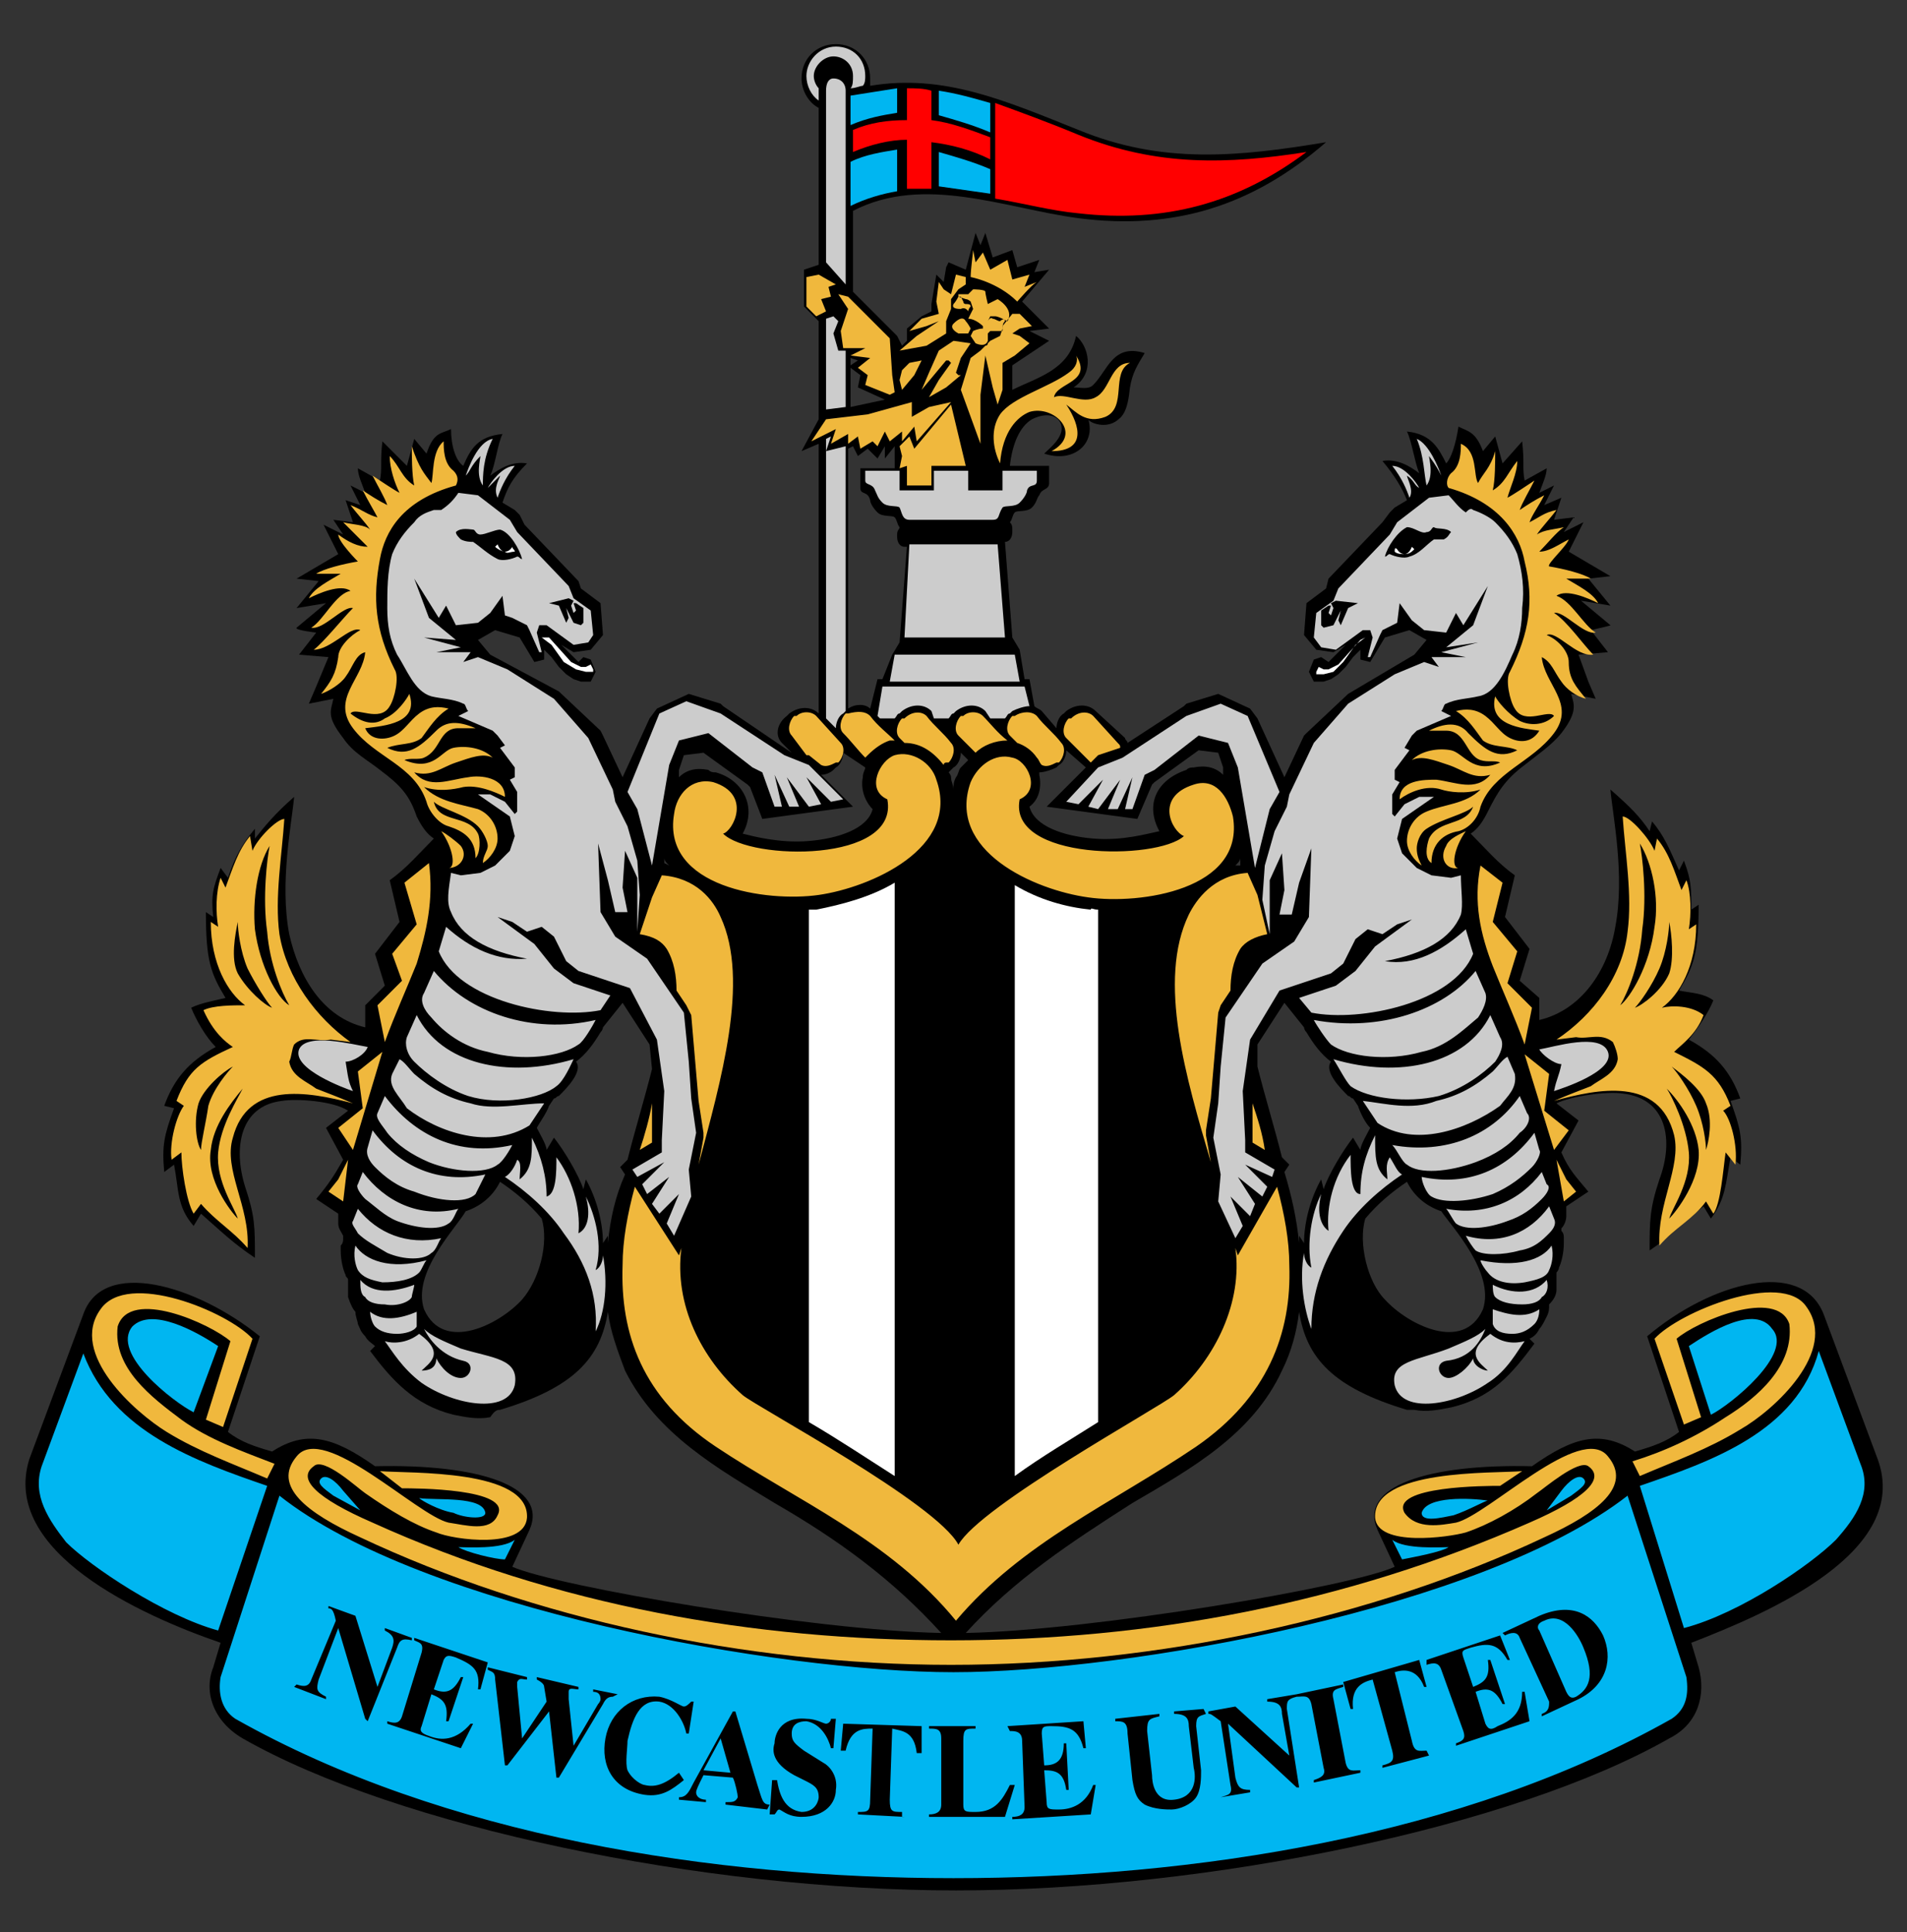 <svg xmlns="http://www.w3.org/2000/svg" xmlns:xlink="http://www.w3.org/1999/xlink" id="Layer_1" x="0px" y="0px" viewBox="0 0 77.8 78.8" style="enable-background:new 0 0 77.8 78.8;" xml:space="preserve"><rect x="0" y="0" width="77.8" height="78.8" fill="#333333" stroke="none"/><style type="text/css">	.st0{fill-rule:evenodd;clip-rule:evenodd;}	.st1{fill-rule:evenodd;clip-rule:evenodd;fill:#CCCCCC;}	.st2{fill-rule:evenodd;clip-rule:evenodd;fill:#FFFFFF;}	.st3{fill-rule:evenodd;clip-rule:evenodd;fill:#00B6F1;}	.st4{fill-rule:evenodd;clip-rule:evenodd;fill:#F0B83D;}	.st5{fill-rule:evenodd;clip-rule:evenodd;fill:#FF0000;}</style><g>	<path class="st0" d="M20.4,57.5c3-0.9,4.1-2.1,4.4-4c0.1,0.8,0.4,1.6,0.7,2.4c1.3,2.6,3.8,4,6.1,5.4c2.6,1.5,4.8,3.1,6.8,5.3   c-5.2-0.1-15.7-1.9-17.5-2.7l0.7-1.5c0.8-1.8-2.1-2.7-6.3-2.6c-1.7-1.2-2.8-1.5-4.2-0.6c-0.7-0.2-1.3-0.4-1.8-0.8l1.3-3.9   c-2.6-2.1-6.4-3.2-7.2-0.9l-2.2,5.9C0,63.3,5.8,65.9,9,67l-0.3,1c-0.4,1,0,2.2,1.2,2.9c6.3,3.6,18.8,6.2,29.1,6.2   s22.8-2.6,29.1-6.2c1.2-0.6,1.5-1.8,1.2-2.9l-0.3-1c3.1-1.2,9-3.7,7.6-7.5l-2.2-5.9c-0.9-2.3-4.6-1.3-7.2,0.9l1.3,3.9   c-0.5,0.4-1.1,0.6-1.8,0.8c-1.4-0.9-2.5-0.6-4.2,0.6c-4.2-0.1-7.1,0.8-6.3,2.6l0.7,1.5c-1.7,0.8-12.3,2.6-17.5,2.7   c2-2.2,4.3-3.7,6.8-5.3c2.4-1.4,4.9-2.8,6.1-5.4c0.4-0.8,0.6-1.6,0.7-2.4c0.3,1.9,1.4,3.1,4.4,4l0,0l0,0c0.1,0,0.2,0,0.3,0   c0.5,0.1,1,0,1.5-0.1c1.7-0.4,2.5-1.4,3.4-2.6l-0.2-0.2c0.2-0.1,0.3-0.2,0.4-0.4l0,0c0.1-0.1,0.2-0.3,0.3-0.5   c0.1-0.2,0.1-0.3,0.1-0.5c0.2-0.2,0.3-0.4,0.3-0.6c0-0.2,0-0.4,0-0.7c0,0,0.1-0.1,0.1-0.2l0,0c0.1-0.2,0.2-0.6,0.2-1   c0-0.1,0-0.1,0-0.2c0-0.1,0-0.2-0.1-0.3l0,0l0,0l0,0l0-0.1c0.1-0.1,0.2-0.3,0.2-0.5l0,0c0-0.1,0-0.2,0-0.2c0-0.1,0-0.1,0-0.2   l0.9-0.6c-0.5-0.6-0.8-0.9-1.1-1.6l0.7-1.3l-0.9-0.7c0.6-0.3,2.1-0.5,2.7-0.4c1.8,0.2,2.1,1.9,1.5,3.5c-0.4,1.2-0.4,1.7-0.4,2.9   c0.9-0.6,1.3-1.1,2.2-1.8l0.3,0.5c0.6-0.8,0.6-1.4,0.8-2.5l0.4,0.3c0.1-1.1,0-1.5-0.4-2.6l0.4-0.1c-0.4-1.1-1-1.8-2.1-2.4   c0.4-0.5,0.8-1.1,1-1.6c-0.4-0.3-0.9-0.3-1.4-0.4c0.6-1,0.8-1.5,0.8-3.5l-0.3,0.2c0-0.9,0-1.2-0.3-2l-0.2,0.4   c-0.4-0.9-0.6-1.4-1.1-2l-0.1,0.4c-0.4-0.6-0.8-1-1.6-1.7c0.1,1.1,0.6,3.5,0.2,5.6c-0.3,1.8-1.4,3.4-3.1,3.8v-0.9L62,40l0.4-1.3   l-1-1.3l0.4-1.7c-0.7-0.5-1.2-1.1-1.8-1.7c0.3-0.2,0.5-0.5,0.7-0.9c0.4-0.8,0.7-1.3,1.5-1.9c0.5-0.4,1.1-0.8,1.5-1.3   c0.7-0.9,0.5-1.2,0.4-1.6l1,0.2l-0.3-0.7l-0.4-1.1l1.2-0.1l-0.7-0.9c0,0,0.9-0.2,0.8-0.2l-1.2-1l1.2,0.2l-0.9-1.1l0.9-0.1l-1.7-1   l0.6-1.2l-0.8,0.4l0.4-0.6l-0.8,0.1l0.3-0.9L63,20.6l0.4-0.8l-0.6,0.3c0.1-0.3,0.3-0.7,0.3-1l-0.9,0.5c-0.1-0.5,0-0.7-0.1-1.6   l-0.8,0.9L61,17.8l-0.5,0.6c-0.3-0.8-0.6-0.8-1-1c-0.1,0.7-0.3,1.3-0.5,1.5c-0.3-0.6-0.6-1.2-1.6-1.3c0.2,0.4,0.3,1.2,0.5,1.7   c-0.4-0.3-0.9-0.6-1.5-0.5c0.5,0.6,0.8,1.1,1,1.6l-0.5,0.3l-0.2,0.2l-0.3,0.4l-2.2,2.3L54.1,24l-0.8,0.6l-0.1,1.3l0.5,0.6l0.7,0.1   l0.5-0.3l-0.7,0.7l-0.3-0.2l-0.3,0.1l-0.2,0.5l0.2,0.4l0.4,0l0.3-0.1l0.3-0.2l0.3-0.3l0.3-0.4l0.3-0.3l0,0.2l0,0.2l0.4,0.1l0.6-1   l1-0.3l0.7,0.4l-0.5,0.6L55,28.3l-1.7,1.6L53.2,30l-0.8,1.7l-1.1-2.4L51,28.9l-1.3-0.6l-1.3,0.4l-0.1,0.1L46,30.3   c0-0.1-0.1-0.1-0.1-0.2L44.7,29c-0.3-0.3-0.8-0.3-1.2,0l-0.1,0.1c-0.2,0.1-0.3,0.4-0.3,0.6L42.5,29c-0.1-0.1-0.2-0.1-0.3-0.2   L42,27.7h-0.2l-0.2-1.2l-0.3-0.5l-0.3-3.9H41c0.2,0,0.3-0.2,0.3-0.4v-0.1c0-0.1,0-0.2-0.1-0.3c0.1-0.1,0.1-0.3,0.2-0.4   c0.1-0.1,0.5,0,0.7-0.2c0.2-0.2,0.2-0.4,0.3-0.5c0.1-0.3,0.4-0.2,0.4-0.5V19h-1.6c0.1-0.9,0.4-1.6,0.9-1.9c0.8-0.4,1.3,0,1.2,0.5   c-0.1,0.4-0.5,0.7-0.7,0.9c1.2,0.4,2.1-0.4,1.8-1.4c0,0.1,0.6,0.4,1.1,0.1c0.3-0.2,0.5-0.4,0.6-1.4c0.1-0.6,0.3-0.9,0.6-1.4   c-1.3-0.4-1.5,0.7-2.1,1.3c-0.2,0.2-0.5,0.1-0.8,0.1c0.9-0.6,0.6-1.7,0.1-2.1c-0.3,1.4-1.6,1.7-2.6,2.2l0-1c0.6-0.4,0.9-0.6,1.5-1   l-0.8-0.4l0.8-0.1l-1.1-1.1l1.1-1.3l-0.6,0.1l0.2-0.5l-0.9,0.3l-0.2-0.7l-0.8,0.3l-0.3-1l-0.2,0.5l-0.2-0.5L39.4,11l-0.7-0.3   l-0.1,0.2l-0.1,0.6l-0.3-0.3L38,12.4v0.2l0,0.1l-0.2,0.1l-0.2,0.1L37,13.4L37,13.9l-0.2,0.2l-0.2-0.4l-1.8-1.8V8.6   C37.7,7.1,41,8.5,44,8.9c3.9,0.5,7.1-0.5,10.1-3.1C50.5,6.4,47.4,6.7,44,5.3c-3-1.2-5.5-2.3-8.5-1.8c0-0.1,0-0.2,0-0.3   c0-0.8-0.6-1.4-1.4-1.4c-0.8,0-1.4,0.6-1.4,1.4c0,0.5,0.3,1,0.7,1.2v6.4L32.8,11l0,1.5l0.6,0.6v4l-0.7,1.3l0.7-0.3v11   c-0.3-0.3-0.8-0.3-1.2,0l-0.1,0.1c-0.4,0.3-0.5,0.8-0.2,1.1l0.4,0.4L32,30.5l-2.5-1.7l-0.1-0.1l-1.3-0.4l-1.3,0.6l-0.3,0.4   l-1.1,2.4L24.6,30l-0.1-0.2l-1.7-1.6L20,26.7l-0.5-0.6l0.7-0.4l1,0.3l0.6,1l0.4-0.1l0-0.2l0-0.2l0.3,0.3l0.3,0.4l0.3,0.3l0.3,0.2   l0.3,0.1l0.4,0l0.2-0.4l-0.2-0.5l-0.3-0.1L23.6,27l-0.7-0.7l0.5,0.3l0.7-0.1l0.5-0.6l-0.1-1.3L23.7,24l-0.1-0.3l-2.2-2.3L21.2,21   L21,20.8l-0.5-0.3c0.2-0.6,0.4-1,1-1.6c-0.6-0.1-1.1,0.2-1.5,0.5c0.2-0.4,0.3-1.3,0.5-1.7c-1,0.1-1.3,0.6-1.6,1.3   c-0.3-0.2-0.5-0.8-0.5-1.5c-0.4,0.2-0.7,0.1-1,1l-0.5-0.6l-0.3,1.1L15.6,18c-0.1,0.9,0,1.1-0.1,1.6l-0.9-0.5c0,0.3,0.2,0.7,0.3,1   l-0.6-0.3l0.4,0.8l-0.6-0.2l0.3,0.9l-0.8-0.1l0.4,0.6l-0.8-0.4l0.6,1.2l-1.7,1l0.9,0.1l-0.9,1.1l1.2-0.2l-1.2,1   c-0.1,0.1,0.8,0.2,0.8,0.2l-0.7,0.9l1.2,0.1L12.9,28l-0.3,0.7l1-0.2c-0.1,0.5-0.3,0.7,0.4,1.6c0.4,0.6,1,0.9,1.5,1.3   c0.8,0.6,1.2,1,1.5,1.9c0.2,0.4,0.4,0.7,0.7,0.9c-0.6,0.6-1.1,1.2-1.8,1.7l0.4,1.7l-1,1.3l0.4,1.3L14.9,41v0.9   c-1.7-0.4-2.7-2-3.1-3.8c-0.4-2.1,0.1-4.5,0.2-5.6c-0.8,0.7-1.2,1.2-1.6,1.7l0-0.4c-0.5,0.6-0.8,1.1-1.1,2L9,35.4   c-0.3,0.8-0.4,1.1-0.3,2l-0.3-0.2c0,2,0.2,2.5,0.8,3.5c-0.4,0.1-1,0.2-1.4,0.4c0.2,0.5,0.6,1.2,1,1.6c-1.1,0.6-1.7,1.3-2.1,2.4   l0.4,0.1c-0.4,1.1-0.5,1.5-0.4,2.6l0.4-0.3c0.2,1,0.1,1.7,0.8,2.5l0.3-0.5c0.8,0.7,1.3,1.2,2.2,1.8c0-1.3,0-1.7-0.4-2.9   c-0.5-1.6-0.2-3.3,1.5-3.5c0.6-0.1,2.1,0,2.7,0.4L13.3,46l0.7,1.3c-0.4,0.7-0.6,1-1.1,1.6l0.9,0.6c0,0.1,0,0.1,0,0.2   c0,0.1,0,0.1,0,0.2l0,0c0,0.2,0.1,0.3,0.2,0.5l0,0.1l0,0l0,0l0,0c0,0.1,0,0.2-0.1,0.3c0,0.1,0,0.2,0,0.2l0,0c0,0.4,0.1,0.8,0.2,1   l0,0c0,0.1,0.1,0.1,0.1,0.2c0,0.2,0,0.5,0,0.7c0.1,0.3,0.2,0.5,0.3,0.6c0,0.2,0.1,0.4,0.1,0.5c0.1,0.2,0.1,0.3,0.3,0.5l0,0   c0.1,0.2,0.3,0.3,0.4,0.4l-0.2,0.2c0.9,1.2,1.8,2.2,3.4,2.6c0.5,0.1,1,0.2,1.5,0.1C20.2,57.5,20.3,57.5,20.4,57.5L20.4,57.5   L20.4,57.5L20.4,57.5z M36.5,19.1h-1.4v0.8c0,0.3,0.3,0.1,0.4,0.5c0,0.1,0.1,0.3,0.3,0.5c0.2,0.2,0.6,0.1,0.7,0.2   c0.1,0.1,0.1,0.3,0.2,0.4c0,0.1-0.1,0.1-0.1,0.3v0.1c0,0.2,0.1,0.4,0.3,0.4h0.1l-0.3,3.9l-0.3,0.5L36,27.7h-0.2l-0.3,1.2   c-0.2-0.2-0.6-0.2-0.9,0V18.3l0.2-0.1l0.2,0.4l0.4-0.3l0.4,0.4l0.3-0.5l0,0.5l0.4-0.5l0,0.4L36.5,19.1z M34.7,16.6V15l0.4,0.3   L35,15.8l1.1,0.5L34.7,16.6z M34.7,14.9v-0.3l0.3,0.1L34.7,14.9z M44.3,31.3l-1.6,1.6l3.7,0.5L47,32l0.1-0.1l1.8-1.3l0.8,0.1   l0.2,0.6l0,0.3c-0.3-0.3-0.7-0.4-1.2-0.3c-0.1,0-0.2,0-0.3,0.1l0,0c-1.2,0.4-1.7,1.4-1.1,2.5c-0.5,0.1-1.5,0.4-2.7,0.3   c-1.2-0.1-2.4-0.5-2.6-1.3c0.4-0.3,0.5-0.8,0.4-1.3c0,0,0-0.1,0-0.1c0.2,0,0.5-0.1,0.7-0.2l0.1-0.1c0.2-0.1,0.3-0.4,0.3-0.6   L44.3,31.3z M39.5,31c-0.1,0.1-0.2,0.2-0.3,0.3c-0.1,0.1-0.1,0.3-0.2,0.4l0,0l0,0l0,0c-0.1,0.2-0.1,0.3-0.1,0.5   c0-0.2-0.1-0.3-0.1-0.5l0,0l0,0l0,0c0-0.1-0.1-0.2-0.1-0.2c0,0,0.1-0.1,0.1-0.1l0.1-0.1c0.2-0.1,0.3-0.4,0.3-0.6L39.5,31z    M35.3,31.3c0,0.1-0.1,0.2-0.1,0.4c-0.1,0.5,0.1,1,0.4,1.3c-0.2,0.8-1.4,1.2-2.6,1.3c-1.2,0.1-2.3-0.2-2.7-0.3   c0.6-1.1,0-2.2-1.1-2.5l0,0c-0.1,0-0.2,0-0.3-0.1c-0.5-0.1-0.9,0-1.2,0.3l0-0.3l0.2-0.6l0.8-0.1l1.8,1.3l0.1,0.1l0.5,1.3l3.7-0.5   l-1.3-1.3c0.2,0,0.4-0.1,0.5-0.2l0.1-0.1c0.2-0.1,0.3-0.4,0.3-0.6L35.3,31.3z M24.8,50.7c0-0.1,0-0.2,0-0.3l-0.2,0.3   c0-0.9-0.3-1.9-0.7-2.6l-0.1,0.4c-0.2-0.6-0.8-1.6-1.2-2.1l-0.3,0.5c0-0.2-0.3-0.7-0.4-0.9c0.1-0.2,0.4-0.6,0.5-0.9l0.2-0.3   c0.1,0,0.1-0.1,0.2-0.1l0,0l0,0c0.3-0.3,1-1,0.7-1.4c0.4-0.3,0.7-0.7,1-1.2c0.1-0.1,0.1-0.2,0.1-0.2l0.8-1l1.1,1.7l0.1,1   c-0.3,1.2-0.7,2.5-1,3.7l0,0l-0.3,0.3l0.2,0.3C25.1,48.8,24.9,49.7,24.8,50.7L24.8,50.7z M27.1,35.2l0-0.2c0,0.1,0.1,0.2,0.2,0.3   L27.1,35.2z M51.3,43.5c0.3,1.2,0.7,2.5,1,3.7l0,0l0.3,0.3l-0.2,0.3c0.3,1,0.5,1.9,0.6,2.9c0-0.1,0-0.2,0-0.3l0.2,0.3   c0-0.9,0.3-1.9,0.7-2.6l0.1,0.4c0.2-0.6,0.8-1.6,1.2-2.1l0.3,0.5c0-0.2,0.3-0.7,0.4-0.9c-0.2-0.2-0.4-0.6-0.5-0.9l-0.2-0.3   c-0.1,0-0.1-0.1-0.2-0.1l0,0l0,0c-0.3-0.3-1-1-0.7-1.4c-0.4-0.3-0.7-0.7-1-1.2c-0.1-0.1-0.1-0.2-0.1-0.2l-0.8-1l-1.1,1.7L51.3,43.5   z M50.6,35c0,0.1-0.1,0.2-0.2,0.3l0.2,0L50.6,35z M60.5,53.4c-0.8,1.8-3.1,0.6-4-0.4c-0.7-0.7-1.1-2.3-0.8-3.3   c0.5-0.6,1.1-1.1,1.7-1.5c0.3,0.6,0.8,1,1.4,1.2C59.2,50,61,51.9,60.5,53.4L60.5,53.4z M17.3,53.4c-0.5-1.5,1.3-3.3,1.7-4   c0.6-0.2,1.1-0.6,1.4-1.2c0.6,0.4,1.2,0.9,1.7,1.5c0.3,1-0.1,2.5-0.8,3.3C20.4,54,18.1,55.2,17.3,53.4L17.3,53.4z"></path>	<path class="st1" d="M36.5,26.7h4.9l0.2,1.1h-5.3L36.5,26.7z M34,3.2L34,3.2c0.3,0,0.5,0.2,0.5,0.5v7.9l-0.8-0.9l0,0V3.7   C33.7,3.4,33.8,3.2,34,3.2L34,3.2z M34.5,14.3v2.3l-0.8,0.1V13l0.3-0.1l0.2,0.2L34,13.6l0.2,0.7L34.5,14.3L34.5,14.3z M34.5,18.5   V29l0,0l-0.1,0.1c-0.2,0.1-0.3,0.4-0.3,0.6l-0.4-0.4V17.9l0.2-0.1l-0.2,0.6l0.8-0.2L34.5,18.5L34.5,18.5z M34.1,1.9   c0.7,0,1.2,0.5,1.2,1.2c0,0.1,0,0.3-0.1,0.4c-0.1,0-0.3,0.1-0.5,0.1c0.1-0.1,0.1-0.3,0.1-0.5c0-0.5-0.4-0.8-0.8-0.8   s-0.8,0.4-0.8,0.8c0,0.2,0.1,0.4,0.2,0.5v0.5c-0.3-0.2-0.5-0.6-0.5-1C32.9,2.5,33.4,1.9,34.1,1.9L34.1,1.9z M63.4,44.5   c0.1-0.5,0.2-0.6,0.3-1.1c-0.3,0-0.8-0.4-0.9-0.6c0.6-0.1,2.5-0.7,2.8,0.1C65.9,43.7,63.7,44.4,63.4,44.5L63.4,44.5z M17.7,20.8   c0.1,0,0.2,0,0.3,0c0.3-0.2,0.5-0.4,0.7-0.7l0.8,0.1l1.3,1l0.3,0.5l2.1,2.2l0.2,0.5l0.7,0.5l0.1,1L24,26.2l-0.6,0.1l-1.1-0.8   l-0.3,0l-0.1,0.3l0.2,0.8l-0.1,0l-0.4-0.9l-0.1-0.2l-0.6-0.3l-0.3-0.1l-0.1-0.8L20,25l-0.5,0.4l-0.9,0.1l-0.4-0.8l-0.3,0.5l-1-1.6   l0.6,1.6l1.1,0.9L17.3,26l1.5,0.4l-1,0.2l1.4,0l-0.3,0.4l0.6-0.2l1.2,0.5l1.9,1.2l1.4,1.6l1,2.1l0.1,0.5l0.5,1l0.4,1.4l0.1,1.4   L26,38l0-2.2l-0.5-1.1l-0.1,1.5l0.2,1l-0.5,0l-0.3-1.3l-0.4-1.5l0.1,2.8l0.6,1l1.3,0.9l1.5,2.2l0.2,2l0.1,1.5l0.2,1.4l-0.3,1.5   l0.1,1.1l-0.7,1.6l-0.3-0.5l0.5-1.2l-0.8,0.8l-0.3-0.4l0.7-1.1l-0.9,0.7l-0.2-0.4l0.9-0.9L26,48l-0.2-0.3L27,47v-0.5l0.1-2   l-0.3-2.1l-1.1-2.1l-1.2-0.4l-0.9-0.3l-0.5-0.4l-0.5-1l-0.5-0.4L21.5,38l-0.6-0.4l-0.6-0.2l1.5,1.1l0.8,1l0.8,0.6l1.5,0.5l-0.4,0.6   c-2,0.4-5.8-0.4-6.6-2.4l0.3-1c1,0.9,2.1,1.4,3.3,1.3c-1.6-0.3-2.7-0.9-3.1-1.9c-0.2-0.4-0.1-0.9,0-1.6l0.4,0.1l0.8-0.1l0.6-0.3   l0.6-0.6l0.2-0.6l-0.2-0.8l-1.3-0.9H20l0.6,0.3l0.4,0.5l0.1-0.1l0-0.8l-0.3-0.5l0.2-0.1l0-0.4l-0.6-0.8l0.2-0.1L20.3,30l-0.2-0.2   l-1.4-0.6l0.4-0.2c-0.1-0.1-0.1-0.3-0.2-0.3c-0.4-0.2-0.9-0.2-1.3-0.3c-0.7-0.2-1-1.1-1.4-1.7c-0.3-0.6-0.4-1.2-0.4-1.9   c0-0.7,0-1.5,0.2-2.2c0.2-0.5,0.5-0.9,0.9-1.3C17.1,21,17.4,20.9,17.7,20.8L17.7,20.8z M15.7,54.7c0.3,0.1,0.9,0.1,1.4-0.3   c1.1,0.8,0.4,1.2,0.1,1.5c0.3,0,0.6-0.1,0.6-0.5c0.2,0.4,0.6,0.8,1,0.8c0.4,0,0.6-0.6,0.1-0.7c-0.9-0.2-1.4-0.9-1.6-1.3   c0.3,0.3,0.8,0.5,1.5,0.8c1.3,0.4,2.4,0.4,2.2,1.5c-0.3,1.2-2.5,0.8-3.8-0.1C16.4,55.8,16,55.1,15.7,54.7L15.7,54.7z M16.9,43.3   c-0.3-0.3-0.4-0.7-0.3-1l0.4-0.9c1,2,3.7,2.6,6.4,1.8c-0.1,0.2-0.4,0.9-0.7,1.1c-0.6,0.5-2.3,0.8-3.6,0.4   C18.2,44.4,17.4,43.8,16.9,43.3L16.9,43.3z M16,43.8l0.3-0.6c0.2,0.1,0.4,0.4,0.6,0.6c0.7,0.6,1.4,1,2.3,1.2c0.9,0.3,2.1,0,3,0   c-0.2,0.3-0.4,0.6-0.6,0.9c-1.6,1-3.7,0.3-5-0.7C16.3,44.7,15.8,44.3,16,43.8L16,43.8z M15.8,46.2c-0.2-0.3-0.5-0.6-0.4-0.8   l0.3-0.7c1.2,1.6,3,2.5,5.2,2c-0.1,0.2-0.4,0.7-0.6,0.8c-0.5,0.4-1.8,0.3-2.8-0.1C16.8,47.1,16.2,46.7,15.8,46.2L15.8,46.2z    M15.3,47.6c-0.2-0.2-0.4-0.5-0.3-0.8l0.2-0.7c1.1,1.5,2.7,2.2,4.6,1.8c-0.1,0.2-0.3,0.6-0.4,0.8c-0.4,0.4-1.5,0.3-2.5-0.1   C16.2,48.4,15.7,48,15.3,47.6L15.3,47.6z M14.9,48.9c-0.2-0.2-0.4-0.5-0.3-0.6l0.2-0.5c0.9,1.2,2.3,1.9,3.9,1.5   c-0.1,0.1-0.2,0.5-0.4,0.6c-0.4,0.3-1.3,0.2-2.1-0.1C15.7,49.6,15.3,49.2,14.9,48.9L14.9,48.9z M14.6,50.3   c-0.1-0.2-0.3-0.4-0.2-0.5l0.2-0.5c0.8,1,2,1.5,3.4,1.2c-0.1,0.1-0.2,0.5-0.4,0.6c-0.3,0.3-1.1,0.3-1.8,0   C15.3,50.8,14.9,50.6,14.6,50.3L14.6,50.3z M15.6,52.3c-0.5-0.1-0.8-0.2-1-0.5c-0.1-0.2-0.2-0.6-0.1-1c0.4,0.6,1.4,1,2.9,0.6   c-0.1,0.1-0.2,0.4-0.3,0.5C16.8,52.2,16.2,52.3,15.6,52.3L15.6,52.3z M15.7,53.2c-0.4,0-0.7-0.1-0.8-0.3c-0.2-0.1-0.2-0.4-0.2-0.7   c0.5,0.6,1.4,0.5,2.2,0.2c0,0.1-0.1,0.4-0.1,0.5C16.7,53.1,16.2,53.3,15.7,53.2L15.7,53.2z M16.2,54.4c-0.4,0-0.7-0.1-0.9-0.3   c-0.1-0.1-0.2-0.4-0.2-0.6c0.5,0.4,1.2,0.3,1.9,0c0,0.1,0,0.5,0,0.6C16.9,54.3,16.5,54.4,16.2,54.4L16.2,54.4z M21.2,48.1   c0.5-0.4,0.5-0.9,0.5-1.7c0.4,0.8,0.6,1.6,0.6,2.4c0.4-0.1,0.4-1,0.4-1.6c0.6,0.8,1,2,0.9,3.1c0.4-0.2,0.5-0.8,0.3-1.5   c0.4,0.8,0.7,2,0.4,3c0.2-0.1,0.3-0.4,0.3-0.6c0.2,1.1,0.1,2.3-0.3,3.1c0.1-1.5-0.4-2.8-1.3-4c-0.6-0.9-1.5-1.7-2.4-2.3   c0.2-0.1,0.4-0.4,0.5-0.7C21.3,47.4,21.2,47.8,21.2,48.1L21.2,48.1z M17.6,41.5c-0.3-0.3-0.5-0.7-0.3-1l0.4-0.9   c1.4,1.7,4,2.6,6.6,2c-0.1,0.2-0.5,0.9-0.7,1c-0.7,0.5-2.3,0.7-3.7,0.3C18.9,42.7,18.1,42.1,17.6,41.5L17.6,41.5z M19,19.4   c0.1-0.3,0.5-1.4,1.1-1.5c-0.4,0.8-0.4,1.5-0.4,1.9c-0.3-0.4-0.1-1.1-0.1-1.2C19.2,19,19.2,19.2,19,19.4L19,19.4z M19.9,19.9   c0.1-0.2,0.6-0.9,1.1-0.9c-0.4,0.5-0.6,1-0.7,1.3c-0.2-0.4,0.1-0.8,0.1-0.9C20.1,19.7,20,19.8,19.9,19.9L19.9,19.9z M18.6,21.7   c0.2-0.2,0.6-0.1,0.7-0.1c0.1,0,0.1,0.2,0.3,0.2c0.2,0,0.6-0.2,0.8-0.2c0.4,0.1,0.8,0.8,0.9,1.2c-0.1,0-0.1-0.1-0.2-0.1   c-0.2,0.1-0.6,0.2-0.8,0.1c-0.4-0.2-0.7-0.5-1-0.7c-0.1,0-0.3,0-0.5-0.1C18.7,21.9,18.6,21.8,18.6,21.7L18.6,21.7z M22.4,24.6   l0.8-0.2l0.2,0.1l-0.1,0.2l0.1,0.3l0.1-0.1l-0.1-0.3l0.1,0l0.3,0.2l0,0.6l-0.1,0.1l-0.3-0.1l-0.3-0.6l0.1,0.4l-0.1,0.2l-0.3-0.7   L22.4,24.6z M25.6,32.3l1.3-3.2l1.1-0.5l1.4,0.5l2.6,1.7l1,0.4l1.4,1.4l-0.5,0.1l-1-1l0.6,1.1L33,32.9l-0.9-1.2l0.5,1.2l-0.4,0   l-0.6-1.3l0.3,1.3l-0.3,0l-0.5-1.4l-0.4-0.2l-1.8-1.4l-1.2,0.3l-0.4,1l-0.7,4.1L26,33L25.6,32.3z M14.4,44.5   c-0.3-0.1-2.5-0.9-2.2-1.7c0.3-0.7,2.2-0.2,2.8-0.1c-0.1,0.3-0.6,0.6-0.9,0.6C14.2,43.9,14.2,44.1,14.4,44.5L14.4,44.5z M52.2,32.3   L51.8,33l-0.6,2.4l-0.7-4.1l-0.4-1L48.9,30l-1.8,1.4l-0.4,0.2l-0.5,1.4l-0.3,0l0.3-1.3L45.6,33l-0.4,0l0.5-1.2l-0.9,1.2l-0.4-0.1   l0.6-1.1l-1,1l-0.5-0.1l1.3-1.4l1-0.4l2.6-1.7l1.4-0.5l1.1,0.5L52.2,32.3z M55.4,24.6L55,24.8l-0.3,0.7l-0.1-0.2l0.1-0.4l-0.3,0.6   L54,25.6l-0.1-0.1l0-0.6l0.3-0.2l0.1,0L54.2,25l0.1,0.1l0.1-0.3l-0.1-0.2l0.2-0.1L55.4,24.6z M59.2,21.7c-0.1,0.1-0.1,0.2-0.3,0.3   C58.8,22,58.6,22,58.5,22c-0.3,0.2-0.6,0.6-1,0.7c-0.2,0.1-0.6,0-0.8-0.1c-0.1,0-0.1,0.1-0.2,0.1c0.1-0.4,0.5-1,0.9-1.2   c0.3,0,0.6,0.3,0.8,0.2c0.2,0,0.2-0.2,0.3-0.2C58.6,21.6,59,21.5,59.2,21.7L59.2,21.7z M57.9,19.9c-0.2-0.1-0.2-0.3-0.5-0.5   c0,0.1,0.3,0.6,0.1,0.9c-0.1-0.3-0.3-0.8-0.7-1.3C57.3,19,57.8,19.7,57.9,19.9L57.9,19.9z M58.8,19.4c-0.1-0.2-0.2-0.4-0.5-0.8   c0,0.1,0.2,0.8-0.1,1.2c-0.1-0.4-0.1-1.2-0.4-1.9C58.3,18.1,58.7,19.1,58.8,19.4L58.8,19.4z M60.3,41.5c-0.6,0.5-1.3,1.2-2.3,1.4   c-1.4,0.4-3,0.2-3.7-0.3c-0.2-0.2-0.6-0.8-0.7-1c2.7,0.5,5.3-0.4,6.6-2l0.4,0.9C60.7,40.8,60.5,41.2,60.3,41.5L60.3,41.5z    M56.6,48.1c0-0.3-0.1-0.6,0.1-0.9c0.2,0.3,0.3,0.6,0.5,0.7c-0.9,0.6-1.8,1.4-2.4,2.3c-0.8,1.2-1.3,2.5-1.3,4   c-0.3-0.8-0.5-2-0.3-3.1c0,0.2,0.1,0.5,0.3,0.6c-0.2-1,0-2.2,0.4-3c-0.2,0.8,0,1.3,0.3,1.5c-0.1-1,0.2-2.2,0.9-3.1   c0,0.6,0,1.6,0.4,1.6c0-0.9,0.2-1.6,0.6-2.4C56.1,47.2,56.1,47.7,56.6,48.1L56.6,48.1z M61.7,54.4c-0.4,0-0.7-0.1-0.8-0.4   c0-0.1,0-0.5,0-0.6c0.6,0.2,1.3,0.4,1.9,0c0,0.3-0.1,0.5-0.2,0.6C62.3,54.3,62,54.4,61.7,54.4L61.7,54.4z M62.1,53.2   c-0.5,0-0.9-0.1-1.1-0.3c-0.1-0.1-0.1-0.4-0.1-0.5c0.8,0.4,1.7,0.4,2.2-0.2c0.1,0.3,0,0.6-0.2,0.7C62.8,53.1,62.5,53.2,62.1,53.2   L62.1,53.2z M62.2,52.3c-0.6,0.1-1.2,0-1.5-0.4c-0.1-0.1-0.3-0.4-0.3-0.5c1.5,0.3,2.5,0,2.9-0.6c0.1,0.4,0,0.8-0.1,1   C63.1,52.1,62.7,52.2,62.2,52.3L62.2,52.3z M63.2,50.3c-0.3,0.3-0.6,0.6-1.2,0.7c-0.7,0.2-1.5,0.2-1.8,0c-0.1-0.1-0.3-0.4-0.4-0.6   c1.4,0.4,2.6-0.1,3.4-1.2l0.2,0.5C63.5,49.9,63.4,50.1,63.2,50.3L63.2,50.3z M62.9,48.9c-0.4,0.4-0.8,0.7-1.4,0.9   c-0.8,0.3-1.7,0.4-2.1,0.1c-0.1-0.1-0.3-0.5-0.4-0.6c1.6,0.3,3-0.3,3.9-1.5l0.2,0.5C63.3,48.4,63.1,48.7,62.9,48.9L62.9,48.9z    M62.5,47.6c-0.4,0.4-0.9,0.8-1.6,1.1c-0.9,0.3-2,0.4-2.5,0.1c-0.2-0.1-0.4-0.6-0.4-0.8c1.9,0.4,3.5-0.3,4.6-1.8l0.2,0.7   C62.9,47,62.7,47.4,62.5,47.6L62.5,47.6z M62,46.2c-0.4,0.5-1,0.9-1.8,1.2c-1.1,0.4-2.3,0.5-2.8,0.1c-0.2-0.1-0.4-0.6-0.6-0.8   c2.2,0.4,4.1-0.4,5.2-2l0.3,0.7C62.5,45.6,62.3,46,62,46.2L62,46.2z M61.8,43.8c0.1,0.6-0.3,0.9-0.6,1.3c-1.4,1-3.5,1.7-5,0.7   c-0.2-0.3-0.4-0.6-0.6-0.9c0.9,0.1,2,0.4,3,0c0.9-0.2,1.6-0.6,2.3-1.2c0.2-0.2,0.4-0.5,0.6-0.6L61.8,43.8z M61,43.3   c-0.5,0.5-1.3,1.1-2.3,1.4c-1.3,0.3-2.9,0.1-3.6-0.4c-0.2-0.2-0.5-0.8-0.7-1.1c2.7,0.8,5.4,0.2,6.4-1.8l0.4,0.9   C61.4,42.6,61.2,43,61,43.3L61,43.3z M62.2,54.7c-0.3,0.4-0.7,1.2-1.5,1.7c-1.3,0.9-3.5,1.3-3.8,0.1c-0.2-1,0.9-1,2.2-1.5   c0.7-0.3,1.2-0.5,1.5-0.8c-0.2,0.5-0.6,1.2-1.6,1.3c-0.5,0.1-0.3,0.7,0.1,0.7c0.3,0,0.8-0.4,1-0.8c0,0.3,0.4,0.5,0.6,0.5   c-0.3-0.3-1-0.7,0.1-1.5C61.3,54.8,61.8,54.8,62.2,54.7L62.2,54.7z M60.1,20.8c0.3,0.1,0.7,0.3,0.9,0.5c0.4,0.4,0.7,0.8,0.9,1.3   c0.2,0.7,0.3,1.4,0.2,2.2c0,0.6-0.1,1.3-0.4,1.9c-0.3,0.7-0.7,1.6-1.4,1.7c-0.4,0.1-0.9,0.1-1.3,0.3c-0.1,0-0.1,0.2-0.2,0.3   l0.4,0.2l-1.4,0.6L57.6,30l-0.3,0.5l0.2,0.1l-0.6,0.8l0,0.4l0.2,0.1l-0.3,0.5l0,0.8l0.1,0.1l0.4-0.5l0.6-0.3h0.6l-1.3,0.9L57,34.2   l0.2,0.6l0.6,0.6l0.6,0.3l0.8,0.1l0.4-0.1c0,0.6,0.1,1.2,0,1.6c-0.4,1-1.5,1.6-3.1,1.9c1.2,0.2,2.3-0.4,3.3-1.3l0.3,1   c-0.8,2-4.6,2.8-6.6,2.4L53,40.7l1.5-0.5l0.8-0.6l0.8-1l1.5-1.1L57,37.7l-0.6,0.4l-0.6-0.2l-0.5,0.4l-0.5,1l-0.5,0.4l-0.9,0.3   l-1.2,0.4L51,42.4l-0.3,2.1l0.1,2V47l1.2,0.7L51.9,48l-1.1-0.5l0.9,0.9l-0.2,0.4L50.5,48l0.7,1.1L51,49.6l-0.8-0.8l0.5,1.2   l-0.3,0.5L49.7,49l0.1-1.1l-0.3-1.5l0.2-1.4l0.1-1.5l0.2-2l1.5-2.2l1.3-0.9l0.6-1l0.1-2.8L53,36l-0.3,1.3l-0.5,0l0.2-1l-0.1-1.5   l-0.5,1.1l0,2.2l-0.3-1.4l0.1-1.4l0.4-1.4l0.5-1l0.1-0.5l1-2.1l1.4-1.6l1.9-1.2l1.2-0.5l0.6,0.2l-0.3-0.4l1.4,0l-1-0.2l1.5-0.4   l-1.3,0.2l1.1-0.9l0.6-1.6l-1,1.6l-0.3-0.5l-0.4,0.8l-0.9-0.1l-0.5-0.4l-0.5-0.7l-0.1,0.8L57,25.4l-0.6,0.3l-0.1,0.2l-0.4,0.9   l-0.1,0l0.2-0.8l-0.1-0.3l-0.3,0l-1.1,0.8l-0.6-0.1l-0.3-0.4l0.1-1l0.7-0.5l0.2-0.5l2.1-2.2l0.3-0.5l1.3-1l0.8-0.1   c0.2,0.2,0.4,0.5,0.7,0.7C59.9,20.8,60,20.7,60.1,20.8L60.1,20.8z M36,28h5.8l0.2,0.8c-0.2,0-0.5,0.1-0.7,0.2l-0.1,0.1   c-0.1,0-0.1,0.1-0.2,0.2h-0.6L40.2,29c-0.3-0.3-0.8-0.3-1.2,0l-0.1,0.1c-0.1,0-0.1,0.1-0.2,0.2h-0.6L38,29c-0.3-0.3-0.8-0.3-1.2,0   l-0.1,0.1c-0.1,0-0.1,0.1-0.2,0.2h-0.6l-0.1-0.1L36,28z M37.1,21.2c-0.3,0-0.3-0.3-0.4-0.5c-0.1-0.1-0.5,0-0.7-0.2   c-0.2-0.2-0.2-0.3-0.3-0.5c-0.1-0.3-0.4-0.2-0.4-0.4v-0.4h1.4v0.8h1.4v-0.8h1.4v0.8h1.4v-0.8h1.4v0.4c0,0.3-0.3,0.1-0.4,0.4   c0,0.1-0.1,0.3-0.3,0.5c-0.2,0.2-0.6,0.1-0.7,0.2c-0.2,0.3-0.1,0.5-0.4,0.5H37.1z M37.1,22.2h3.6L41,26h-4.1L37.1,22.2z"></path>	<path class="st2" d="M55.7,26l-0.4,0.3L54.8,27l-0.4,0.4L54,27.5l-0.3,0l0-0.1l0.1-0.2l0.2,0.1h0.2l0.4-0.2l0.9-1L55.7,26z    M36.5,36v24.2c-1.1-0.7-2.3-1.5-3.5-2.2l0-20.9c0.1,0,0.2,0,0.3,0C34.3,36.9,35.5,36.6,36.5,36L36.5,36z M44.8,37.1V58   c-1.1,0.7-2.3,1.4-3.4,2.2l0-24.1c1,0.6,2.1,0.9,3.1,1C44.5,37,44.6,37.1,44.8,37.1L44.8,37.1z M21,22.5c0-0.1-0.1-0.1-0.1-0.2   c0,0-0.1,0.2-0.3,0.2c-0.2,0-0.3-0.3-0.3-0.3c0,0-0.1,0.1-0.1,0.1c0.1,0.1,0.3,0.2,0.4,0.2C20.7,22.6,20.8,22.5,21,22.5L21,22.5z    M22.1,26l0.3,0l0.9,1l0.4,0.2h0.2l0.2-0.1l0.1,0.2l0,0.1l-0.3,0l-0.4-0.1L23,27l-0.5-0.7L22.1,26z M56.9,22.5   c0.1,0.1,0.3,0.1,0.4,0.1c0.2,0,0.3-0.1,0.4-0.2c0,0-0.1-0.1-0.1-0.1c0,0-0.1,0.3-0.3,0.3c-0.2,0-0.3-0.2-0.3-0.2   C56.9,22.3,56.9,22.4,56.9,22.5L56.9,22.5z"></path>	<path class="st3" d="M38.9,76.6c9.8,0,20.8-1.7,29.3-6.5c0.6-0.4,0.7-1,0.6-1.7L66.4,61c-5.9,4.6-20.4,7.2-27.5,7.2   S17.2,65.6,11.4,61L9,68.4c-0.1,0.6,0,1.3,0.6,1.7C18.1,74.9,29.1,76.6,38.9,76.6L38.9,76.6z M21,62.8c-0.5,0.4-2,0.3-2.3,0.3   c0.3,0.2,1.5,0.5,1.9,0.5L21,62.8z M58,61.7c0,0.4,0.8,0.2,1.3,0.1c0.6-0.2,1.3-0.6,1.4-0.6C60,61.1,58.2,61,58,61.7L58,61.7z    M56.8,62.8l0.4,0.8c0.5-0.1,1.6-0.3,1.9-0.5C58.8,63.1,57.3,63.2,56.8,62.8L56.8,62.8z M68.9,54.9l0.9,2.8   c0.8-0.4,3.4-2.5,2.5-3.5C71.6,53.2,69.8,54.3,68.9,54.9L68.9,54.9z M66.9,60.6l1.8,5.8c2.3-0.6,5.2-2.6,6.2-3.6   c0.8-0.9,1.5-1.9,1-3.1l-1.7-4.6C73.3,58.4,69.8,59.6,66.9,60.6L66.9,60.6z M63.1,61.6l1-0.6c0.4-0.3,0.7-0.5,0.5-0.7   c-0.2-0.2-0.6,0.1-0.9,0.5L63.1,61.6z M19.8,61.7c-0.1-0.7-2-0.5-2.7-0.6c0.1,0.1,0.8,0.5,1.4,0.6C18.9,61.9,19.8,62,19.8,61.7   L19.8,61.7z M14.7,61.6l-0.7-0.8c-0.3-0.4-0.7-0.7-0.9-0.5c-0.2,0.2,0.1,0.4,0.5,0.7L14.7,61.6z M10.9,60.6c-2.9-1-6.3-2.2-7.5-5.4   l-1.7,4.6c-0.4,1.2,0.3,2.2,1,3.1c1,1,4,3,6.2,3.6L10.9,60.6z M8.9,54.9c-0.9-0.6-2.7-1.6-3.5-0.8c-0.9,1.1,1.7,3.1,2.5,3.5   L8.9,54.9z M29.8,72.3l-0.4-1.4l-0.7,1.3L29.8,72.3z M63.9,69c0.1,0.2,0.2,0.3,0.4,0.2c0.5-0.3,0.8-0.8,0.3-2   c-0.2-0.5-0.8-1.5-1.6-1.1c-0.3,0.1-0.3,0.3-0.2,0.4L63.9,69z M12.1,68.7c0.3,0.1,0.5,0.1,0.6-0.2l1-2.4c-0.1-0.5-0.2-0.5-0.3-0.5   l0-0.1l1.1,0.4l0.9,2.9h0l0.6-1.6c0.1-0.3,0.1-0.5-0.3-0.7l0-0.1l1.1,0.4l0,0.1c-0.4-0.1-0.5,0-0.6,0.3l-1.2,3l-0.1-0.1l-1.1-3.7h0   l-0.8,2.1c-0.1,0.4-0.1,0.5,0.3,0.7l0,0.1L12,68.8L12.1,68.7z M62.9,69.9c0.3-0.1,0.3-0.3,0.3-0.5L62,66.8   c-0.1-0.3-0.4-0.2-0.6-0.1l-0.1-0.1l1.5-0.7c1.4-0.6,2.2,0,2.6,0.8c0.4,0.9,0.2,2-1,2.6L62.9,70L62.9,69.9z M58.2,67.7l3-1l0.4,1   l-0.1,0c-0.4-0.7-0.8-0.7-1.5-0.5c-0.3,0.1-0.4,0.1-0.3,0.4l0.4,1.2c0.5-0.2,0.7-0.4,0.6-1.1l0.1,0l0.6,1.8l-0.1,0   c-0.3-0.6-0.6-0.7-1.1-0.5l0.4,1.3c0.1,0.2,0.2,0.3,0.5,0.1c0.5-0.2,1-0.5,1-1.4l0.1,0l0.2,1.2l-3,1l0-0.1c0.3-0.1,0.4-0.2,0.3-0.5   l-0.9-2.5c-0.1-0.3-0.3-0.3-0.6-0.2L58.2,67.7z M58.3,71.6l-1.9,0.5l0-0.1c0.4-0.1,0.5-0.2,0.4-0.6L56,68.5   c-0.4,0.1-0.9,0.3-0.8,1.2l-0.1,0l-0.3-1.1l3.1-0.9l0.3,1.1l-0.1,0c-0.3-0.8-0.9-0.7-1.2-0.6l0.7,2.8c0.1,0.5,0.3,0.4,0.6,0.4   L58.3,71.6z M55.5,72.3l-1.9,0.4l0-0.1c0.3-0.1,0.5-0.2,0.4-0.5l-0.5-2.6c-0.1-0.4-0.3-0.3-0.6-0.3l0-0.1l1.9-0.4l0,0.1   c-0.3,0.1-0.5,0.1-0.4,0.5l0.5,2.6c0.1,0.4,0.3,0.3,0.6,0.3L55.5,72.3z M49.8,73.3c0.3-0.1,0.5-0.1,0.4-0.5l-0.4-2.6   c-0.4-0.3-0.4-0.3-0.5-0.3l0-0.1l1.1-0.2l2.2,2h0l-0.3-1.7c0-0.3-0.1-0.5-0.6-0.5l0-0.1l1.2-0.2l0,0.1c-0.4,0.1-0.4,0.2-0.4,0.5   l0.5,3.2l-0.1,0l-2.8-2.6h0l0.3,2.2c0.1,0.4,0.2,0.5,0.6,0.5l0,0.1l-1.2,0.2L49.8,73.3z M49.2,69.9c-0.3,0.1-0.4,0.1-0.4,0.5   l0.2,1.8c0,0.3,0,0.8-0.2,1.1c-0.2,0.3-0.7,0.5-1,0.5c-0.2,0-0.7,0-1.1-0.2c-0.3-0.2-0.4-0.4-0.5-1L46,70.7c0-0.5-0.2-0.5-0.5-0.5   l0-0.1l1.8-0.2l0,0.1c-0.4,0.1-0.5,0.1-0.5,0.6l0.2,1.8c0,0.3,0.1,1.1,0.9,1c0.9-0.1,0.9-0.9,0.8-1.3l-0.2-1.7   c0-0.3-0.1-0.5-0.6-0.5l0-0.1l1.2-0.1L49.2,69.9z M41.1,70.4l3.1-0.2l0.1,1.1l-0.1,0c-0.2-0.8-0.6-0.9-1.3-0.9   c-0.3,0-0.4,0-0.4,0.3l0.1,1.3c0.5,0,0.8-0.2,0.8-0.9h0.1l0.1,1.9h-0.1c-0.1-0.7-0.4-0.8-0.9-0.8l0.1,1.3c0,0.3,0.1,0.3,0.5,0.3   c0.5,0,1.1-0.2,1.4-1l0.1,0L44.5,74l-3.2,0.2l0-0.1c0.3,0,0.5-0.1,0.5-0.4l-0.1-2.7c0-0.4-0.3-0.4-0.5-0.4L41.1,70.4z M41,74.1   h-3.1V74c0.3,0,0.5-0.1,0.5-0.4v-2.7c0-0.4-0.2-0.4-0.5-0.4v-0.1h1.9v0.1c-0.4,0-0.5,0-0.5,0.5v2.6c0,0.3,0.1,0.3,0.5,0.3   c0.8,0,1.1-0.5,1.4-1.1h0.2L41,74.1z M36.9,74.1L35,74v-0.1c0.4,0,0.5,0,0.5-0.5l0.1-2.9c-0.4,0-0.9,0-1.1,0.9h-0.2l0.1-1.1   l3.2,0.1l0,1.1h-0.2c-0.1-0.9-0.6-0.9-1-1l-0.1,2.9c0,0.5,0.1,0.5,0.5,0.5V74.1z M33.9,71.3c-0.1-0.4-0.4-1-1-1.1   c-0.3,0-0.6,0.1-0.6,0.5c0,0.3,0.1,0.4,0.5,0.7l0.8,0.5c0.2,0.1,0.6,0.5,0.5,1.1c0,0.5-0.4,1.1-1.4,1.1c-0.5,0-0.7-0.2-0.9-0.3   c-0.1,0-0.1,0.1-0.2,0.2l-0.2,0l0.1-1.4l0.2,0c0.1,0.6,0.3,1.2,1,1.3c0.6,0,0.7-0.5,0.7-0.6c0-0.4-0.2-0.5-0.6-0.7l-0.4-0.2   c-0.9-0.5-0.9-1-0.8-1.3c0-0.3,0.2-1.1,1.3-1c0.4,0,0.7,0.2,0.8,0.2c0.1,0,0.2-0.1,0.2-0.2l0.2,0l-0.1,1.2L33.9,71.3z M31.3,73.8   l-1.7-0.2l0-0.1c0.3,0,0.4,0,0.5-0.2c0-0.1-0.1-0.6-0.2-0.8l-1.2-0.1c-0.2,0.4-0.3,0.6-0.3,0.7c0,0.2,0.2,0.3,0.4,0.3l0,0.1   l-1.1-0.1l0-0.1c0.3,0,0.4-0.2,0.6-0.6l1.6-2.9l0.1,0l0.9,3c0.2,0.6,0.2,0.8,0.5,0.8L31.3,73.8z M27.9,72.6   c-0.5,0.4-0.9,0.7-1.6,0.6C25,73,24.5,72,24.7,70.9c0.2-1.1,1.1-1.8,2.2-1.7c0.5,0.1,0.9,0.4,1,0.4c0.1,0,0.2-0.1,0.3-0.2l0.1,0   l-0.2,1.3l-0.1,0c-0.1-0.5-0.5-1.2-1.1-1.3c-0.8-0.1-1.1,0.7-1.3,1.6c0,0.3-0.1,0.9,0,1.2c0.2,0.4,0.6,0.6,0.7,0.6   c0.4,0.1,0.8,0,1.4-0.5L27.9,72.6z M25,69.2c-0.2,0-0.3,0.1-0.4,0.3l-1.8,3l-0.1,0l-0.3-2.7h0L20.7,72l-0.1,0l-0.4-3.5   c0-0.3-0.1-0.3-0.3-0.4l0-0.1l1.6,0.4l0,0.1c-0.2,0-0.3-0.1-0.4,0.1c0,0.1,0,0.1,0,0.2l0.2,2.1h0l1-1.5l-0.1-0.6   c0-0.1-0.1-0.2-0.3-0.3l0-0.1l1.7,0.4l0,0.1c-0.2,0-0.4-0.1-0.4,0.1c0,0.1,0,0.2,0,0.3l0.2,1.9h0l1-1.7c0,0,0.1-0.1,0.1-0.2   c0-0.2-0.1-0.3-0.3-0.3l0-0.1l1,0.2L25,69.2z M16.9,66.8l3,1l-0.3,1.1l-0.1,0c0.1-0.8-0.2-1-0.9-1.3c-0.3-0.1-0.4-0.1-0.5,0.1   l-0.4,1.2c0.5,0.2,0.8,0.1,1.1-0.5l0.1,0l-0.6,1.8l-0.1,0c0.1-0.7-0.1-0.9-0.6-1.1l-0.4,1.3c-0.1,0.2,0,0.3,0.3,0.4   c0.5,0.2,1.1,0.2,1.7-0.5l0.1,0l-0.5,1l-3-1l0-0.1c0.3,0.1,0.5,0.1,0.6-0.2l0.8-2.6c0.1-0.4-0.1-0.4-0.3-0.5L16.9,66.8z"></path>	<path class="st4" d="M10.3,54.6l-1.2,3.6l-0.7-0.3l1-3.2c-0.8-0.7-4.1-2.2-4.6-0.6c-0.2,1.7,1.4,2.9,2.6,3.8   c1.1,0.8,2.5,1.3,3.8,1.8l-0.3,0.6c-1.4-0.6-2.8-1.1-4.1-1.9c-1.3-0.8-4-3.2-2.7-5C5.2,51.8,9.3,53.5,10.3,54.6L10.3,54.6z    M14.4,46.9l-0.6-0.9l1-0.8l-0.2-1.5l1-0.8L14.4,46.9z M36.7,19.1l0.1-0.5l-0.1-0.4l0.4-0.4l0.2,0.5l1.5-1.8l0.6,2.5H38v0.8h-1   v-0.8L36.7,19.1L36.7,19.1z M41.3,12.8h0.3l0.5,0.5l-0.5,0.1l-0.3,0.2l0.3,0.1L42,14l-0.6,0.5l-0.5,0.3l0,1.1l-0.2,0.6l-0.2-0.7   l-0.3-1.3L40,16.1l0,2l-0.8-2.2l0.4-1.3l0.4-0.3l0.2-0.2c0,0,0.1,0,0.1-0.1l0.1-0.1l0.4-0.2l0.1-0.3l0-0.1L41.3,12.8L41.3,12.8z    M39.6,13.4l-0.1,0.2l-0.4,0c0,0-0.4-0.2-0.2-0.4c0.2-0.2,0.4-0.3,0.5-0.1C39.5,13.2,39.6,13.4,39.6,13.4L39.6,13.4z M41,13.1   c0-0.1-0.1-0.1-0.2,0c-0.1,0-0.2-0.1-0.3-0.1c-0.1-0.1-0.2,0.1-0.2,0.1l0,0l0.1-0.2c0,0,0,0,0.2,0c0.1,0,0.3,0.1,0.3,0.1l0.2,0.1   c0.3-0.5-0.4-0.9-0.4-0.9l-0.4,0.2c0,0-0.1-0.4-0.1-0.5s-0.5-0.1-0.5-0.1L39.5,12h-0.4l0,0.1l0.3,0.1c0.1,0,0.2,0.1,0.2,0.1   l0.1,0.3L39.5,13c0.3,0,0.6,0.3,0.6,0.3l0,0.1c0,0,0,0,0,0c-0.2,0-0.4,0.1-0.4,0.1l-0.1,0.2l0.2,0.3c0,0,0.4,0.2,0.5-0.1   c0-0.1,0-0.2,0-0.3l0.1-0.1c0,0,0.3,0,0.5,0C40.9,13.3,40.9,13.2,41,13.1L41,13.1z M39.5,12.7c0,0-0.1-0.2-0.3-0.1   c-0.1,0-0.4,0-0.3-0.2c0.1-0.1,0.2-0.3,0.2-0.3l0.1,0l0.1,0.2c0,0,0,0.1,0.1,0.1s0.2,0,0.2,0.1C39.5,12.6,39.5,12.7,39.5,12.7   L39.5,12.7z M39.6,11.3c0,0,1.1,0.2,1.9,1c0,0,0.6-0.7,0.8-0.8l-0.5,0.2l0.2-0.5l-0.7,0.2l-0.2-0.8L40.4,11l-0.3-0.7l-0.3,0.4   l-0.1-0.5C39.7,10.3,39.6,11,39.6,11.3L39.6,11.3z M36.4,15.3l0.1,0.7l-0.2,0.1l-1-0.4l0.1-0.4L35,15l0.5-0.4l-0.8-0.1l0.6-0.3   h-0.9l-0.1-0.7l0.3-0.9L34.2,12l0.4,0.1l1.7,1.7L36.4,15.3z M37.6,14.7l-0.3,0.6l-0.5,0.6l-0.1-0.4l0.1-0.4l0.3-0.3L37.6,14.7z    M39.6,14l-0.4,0.6L39,15.2l0.1,0.1l0.1,0l-0.6,0.5l-0.7,0.4l0.4-0.7l0.5-0.7l-0.1-0.1h-0.1l-0.5,0.6l-0.5,0.6l0.3-0.7l0.4-0.9   l0.6-0.4L39.6,14z M39.4,11.5l0,0.1l-0.3,0.2l-0.3,0.4l0,0.4l-0.2,0.5l0,0.5l-0.8,0.5l-1.1,0.2l0.7-0.6l0.9-0.6l-0.5,0.2l-0.7,0.2   l0.5-0.5l0.7-0.2l-0.1-0.5l0.1-0.8l0.2,0.3l0.3,0.2l0.1-0.4l0.1-0.4l0.4,0.1L39.4,11.5z M34.1,11.6l-0.3,0.1l0.1,0.4l-0.4,0.1   l0.2,0.5l-0.4,0.2l-0.4-0.4v-1.2l0.5-0.1L34.1,11.6z M37.2,16.4l0,0.6l0.7-0.4l0.9-0.2L37.4,18l-0.1-0.6L36.8,18l0-0.4L36.3,18   l-0.2-0.4l-0.3,0.6l-0.2-0.2l-0.5,0.3L35,17.8l-0.4,0.3l0-0.4l-0.7,0.4l0.2-0.6l-1,0.5l0.6-0.9l1.7-0.2L37.2,16.4z M43,16.2   c0.4-0.2,1.2,0.3,1.7,0c0.6-0.3,0.6-1.4,1.4-1.4c-0.8,0.4-0.1,1.8-1,2.2c-0.8,0.3-1.2-0.2-1.6-0.5c0.6,0.9,0.8,1.9-0.6,1.9   c1.3-0.7,0.1-1.9-0.9-1.6c-0.5,0.2-1.1,0.8-1.2,2.1c-0.3-0.6-0.4-1.4,0-2c0.5-0.7,2-1.1,2.8-1.7c0.3-0.2,0.4-0.5,0.3-0.7   C44.6,15.6,43.1,15.6,43,16.2L43,16.2z M41.6,32.6c-0.5,2.5,5.6,2.5,6.7,1.5c-0.5-0.2-1.2-1.6,0.4-2.1c0.9-0.3,1.4,0.5,1.6,1.3   c0.5,3-3.8,3.6-5.9,3.3c-2.2-0.3-5.8-1.9-4.8-4.7c0.3-0.7,1-1.2,1.7-1C41.9,31,42.5,32.2,41.6,32.6L41.6,32.6z M42.3,29.2   c0.3,0.4,0.7,0.7,1,1.1c0.2,0.2,0.1,0.6-0.1,0.8c0,0,0,0-0.1,0c-0.2,0.1-0.4,0.2-0.6,0.1c-0.1-0.1-0.1-0.2-0.2-0.3   c-0.2-0.3-0.5-0.5-0.8-0.6c-0.1-0.1-0.2-0.2-0.3-0.3c-0.2-0.2-0.1-0.6,0.1-0.8c0,0,0,0,0.1,0C41.7,29,42.1,29,42.3,29.2L42.3,29.2z    M44.6,29.2l1,1.1c0.1,0.1,0.1,0.1,0.1,0.2l-0.9,0.3l-0.3,0.3l-1-1c-0.2-0.2-0.1-0.6,0.1-0.8l0.1,0C44,29,44.4,29,44.6,29.2   L44.6,29.2z M33.3,29.2l1,1.1c0.2,0.2,0.1,0.6-0.1,0.8l-0.1,0c-0.2,0.1-0.4,0.2-0.6,0.1L33,30.8l-0.1,0L32.3,30   c-0.2-0.2-0.1-0.6,0.1-0.8l0.1,0C32.7,29,33.1,29,33.3,29.2L33.3,29.2z M35.5,29.2c0.3,0.4,0.7,0.7,1,1c-0.1,0-0.1,0-0.2,0   c-0.3,0.1-0.6,0.3-0.9,0.6c0,0-0.1,0.1-0.1,0.1c-0.3-0.3-0.6-0.7-0.9-1c-0.2-0.2-0.1-0.6,0.1-0.8c0,0,0,0,0.1,0   C35,29,35.3,29,35.5,29.2L35.5,29.2z M37.8,29.2c0.3,0.4,0.7,0.7,1,1.1c0.2,0.2,0.1,0.6-0.1,0.8c0,0,0,0-0.1,0c0,0-0.1,0-0.1,0.1   c-0.4-0.5-0.9-0.9-1.6-0.9c-0.1-0.1-0.1-0.1-0.2-0.2c-0.2-0.2-0.1-0.6,0.1-0.8c0,0,0,0,0.1,0C37.2,29,37.6,29,37.8,29.2L37.8,29.2z    M40.1,29.2c0.3,0.3,0.6,0.7,1,1c-0.5,0-1,0.2-1.3,0.5c-0.2-0.2-0.5-0.5-0.7-0.7c-0.2-0.2-0.1-0.6,0.1-0.8c0,0,0,0,0.1,0   C39.5,29,39.9,29,40.1,29.2L40.1,29.2z M36.2,32.6c-0.9-0.4-0.3-1.6,0.3-1.8c0.7-0.2,1.5,0.3,1.7,1c1,2.8-2.7,4.4-4.8,4.7   c-2.1,0.3-6.4-0.3-5.9-3.3c0.1-0.8,0.7-1.5,1.6-1.3c1.6,0.5,0.8,2,0.4,2.1C30.6,35.1,36.7,35.2,36.2,32.6L36.2,32.6z M51.7,38.1   c-0.5,0.1-0.9,0.3-1.1,0.6c-0.3,0.5-0.4,1.1-0.4,1.7L49.8,41l-0.1,0.3c-0.1,1.2-0.2,2.3-0.3,3.5l-0.2,1.3v0.2l0.2,1.1   c-1-3.4-2.2-7.4-0.9-10.1c0.3-0.6,1-1.6,2.4-1.7l0.4,0.9L51.7,38.1z M51.1,45c0.2,0.6,0.4,1.2,0.5,1.9l-0.5-0.3L51.1,45z    M52.1,48.4c0.3,1.1,0.5,2.2,0.5,3.2c0.1,2.8-0.9,5.4-3.8,7.4c-3.4,2.3-7.1,3.9-9.8,7.1c-2.7-3.3-6.5-4.9-9.8-7.1   c-3-2-3.9-4.6-3.8-7.4c0-1,0.2-2.1,0.5-3.2l1.8,2.8l0.1-0.3c-0.3,2.3,0.8,4.5,2.5,6c0.6,0.5,7.9,4.4,8.8,6.1   c0.9-1.6,8.2-5.6,8.8-6.1c1.7-1.5,2.8-3.8,2.5-6l0.1,0.3L52.1,48.4z M26.1,46.9c0.2-0.6,0.4-1.3,0.5-1.9l0,1.6L26.1,46.9z    M27.6,40.4c0-0.6-0.1-1.2-0.4-1.7c-0.2-0.3-0.5-0.5-1.1-0.6l0.5-1.5l0.4-0.9c1.4,0.1,2.1,1,2.4,1.7c1.2,2.6,0,6.7-0.9,10.1   l0.2-1.1v-0.2l-0.2-1.3c-0.1-1.2-0.2-2.3-0.3-3.5L28,41L27.6,40.4z M67.5,34.7l0.1-0.5c0.5,0.6,0.7,1.3,1,2.1l0.2-0.4   c0.2,0.5,0.2,1.4,0.1,2l0.3-0.2c0,1.7-0.7,2.9-1.4,3.4c0.4-0.1,1.2-0.1,1.7,0.3c-0.3,0.8-0.9,1.2-1.2,1.5c1.2,0.6,1.8,0.9,2.3,2.2   l-0.3,0.2c0.3,0.3,0.6,1.4,0.5,2.2L70.4,47c-0.1,0.7-0.2,2.1-0.5,2.5L69.6,49c-0.5,0.7-1.3,1.1-1.9,1.8c-0.1-1.7,0.9-3.2,0.6-4.5   c-0.6-2.4-3.1-1.9-4.9-1.4c0.7-0.3,1-0.4,1.5-0.6c0.4-0.3,1-0.5,1.1-1.1c0-0.2-0.1-0.5-0.2-0.7c-0.5-0.4-1-0.1-1.5-0.2l-0.8,0.1   c1.5-1,2.7-2.6,2.9-4.4c0.2-1.5-0.1-3.2-0.2-4.7C66.5,33.3,67.3,34.2,67.5,34.7L67.5,34.7z M59.5,35.4c-0.5,0.1-0.8-0.4-0.5-0.9   c0.1-0.3,0.6-0.5,0.8-0.6C59.3,34.6,59.2,35.4,59.5,35.4L59.5,35.4z M60.3,19.7c0.2-0.4,0.5-0.6,0.7-1.3c0,0.4,0,1.2-0.1,1.6   c0.5-0.3,0.6-0.7,1-1.2c0,0.5-0.3,1.1-0.4,1.5c0.2-0.1,0.8-0.5,1.1-0.7c-0.2,0.4-0.5,0.9-0.6,1.2c0.3-0.2,0.6-0.4,1-0.6   c-0.2,0.4-0.5,0.8-0.6,1.1c0.4-0.2,0.6-0.4,1.1-0.5c-0.3,0.4-0.6,0.7-0.8,1c0.3-0.2,0.7-0.2,1.1-0.3c-0.3,0.2-0.7,0.7-1,1   c0.4,0,0.8-0.3,1.2-0.5c-0.1,0.3-0.9,1-0.8,1.1c0.6,0.1,1.4,0.3,1.7,0.5c-0.2,0-0.6,0-1,0c0.5,0.3,1.1,0.6,1.3,1   c-0.4-0.2-1.3-0.6-1.7-0.3c0.6,0.2,1.1,1.2,1.6,1.5c-0.5,0.1-1.3-0.9-1.7-0.8c0.5,0.3,1.2,1.3,1.6,1.7c-0.7,0.1-1.5-1-1.9-0.8   c0.5,0.2,0.9,0.7,0.9,1.1c0,0.7,0.3,1,0.7,1.5c-0.4-0.1-0.8-0.4-1-0.7c-0.3-0.4-0.4-0.8-0.8-1c0.1,1.1,1.4,1.9,0.5,3.1   c-0.9,1.2-2.5,1.6-3,3c-0.1,0.5-0.5,0.9-0.9,1c-0.6,0.1-1.1,0.5-1.1,1.3c-0.3-0.2-0.2-0.7-0.1-1c0.4-0.8,1.5-0.5,1.8-1.3   c-0.3,0.3-1.3,0.5-1.9,0.9c-0.3,0.2-0.4,0.6-0.4,0.8c0,0.3,0.1,0.5,0.2,0.7c-0.3-0.2-0.6-0.6-0.6-1c0-0.5,0.3-1,0.8-1.2   c0.7-0.3,1.6-0.3,2.2-0.9c-0.6,0.2-1.3,0.1-1.6,0c-0.6-0.2-1.3,0.1-1.7,0.4c0-0.8,1-0.8,1.5-0.8c0.8,0.1,1.6,0.5,2.2-0.2   c-0.7,0.2-1.1-0.2-1.7-0.4c-0.6-0.2-1.1-0.4-1.5-0.2c0.4-0.4,1.1-0.5,1.6-0.4c0.5,0.1,0.9,1,2,0.5c-0.2-0.1-0.5,0-0.8-0.1   c-0.6-0.2-0.6-1.2-1.4-1.2h-0.7c0.6-0.3,1.2-0.4,1.6,0.1c0.7,0.7,1.2,1.1,2,0.7c-0.4-0.2-1-0.1-1.4-0.4c-0.3-0.4-0.6-0.9-1.1-1.2   c0.4-0.1,0.8-0.1,1.2,0.2c0.4,0.3,0.6,0.7,1,0.9c0.4,0.2,0.9,0.2,1.2-0.3c-0.7-0.1-2.1-0.2-1.8-1.4c0.1,0.2,0.5,0.7,1,1   c0.4,0.2,1,0.2,1.4-0.2c-0.2-0.3-1.2,0.4-1.6-0.3c-0.2-0.3-0.4-1.2-0.2-1.5c0.8-1.6,1-2.9,0.6-4.5c-0.2-1.1-1-2.4-3.1-3   c-0.1-0.1-0.1-0.4,0.1-0.6c0.4-0.3,0.4-0.9,0.4-1.2C60.3,18.4,60.1,19.4,60.3,19.7L60.3,19.7z M68.1,49.7c0.1-0.4,0.9-1.5,0.8-2.7   c-0.1-1.1-0.7-2.3-0.9-2.6c0.5,0.5,1.2,1.5,1.3,2.5C69.4,48.1,68.4,49.4,68.1,49.7L68.1,49.7z M66.7,41.1c0.2-0.2,0.7-0.9,1-1.6   s0.4-1.6,0.4-1.9c0.1,0.5,0.2,1.5,0,2.1C67.8,40.4,67,41,66.7,41.1L66.7,41.1z M66.1,41c0.3-0.5,0.8-1.7,0.9-3.1   c0.2-1.4,0-3-0.1-3.5c0.5,0.8,0.8,2.2,0.6,3.4C67.3,39.4,66.5,40.7,66.1,41L66.1,41z M69.6,46.9c0-0.3-0.1-1.1-0.4-1.8   s-0.8-1.4-1-1.6c0.4,0.3,1.2,0.9,1.4,1.5C69.9,45.7,69.7,46.6,69.6,46.9L69.6,46.9z M63.8,49l-0.3-1.7l0.4,0.8l0.4,0.5L63.8,49z    M61.3,36l-0.4,1.6l1,1.2l-0.4,1.3l1,1l-0.3,1.5c-0.4-1.1-0.9-2.2-1.3-3.2c-0.5-1.3-0.8-2.6-0.5-4.1L61.3,36z M63.4,46.9L62.2,43   l1,0.8l-0.2,1.5l1,0.8L63.4,46.9z M16.5,36l1-0.8c0.2,1.5-0.1,2.8-0.5,4.1c-0.4,1-0.9,2.1-1.3,3.2l-0.3-1.5l1-1L16,38.9l1-1.2   L16.5,36z M14,49l-0.6-0.4l0.4-0.5l0.4-0.8L14,49z M8.2,46.9c-0.2-0.3-0.3-1.2-0.1-1.9c0.2-0.6,1-1.3,1.4-1.5   c-0.2,0.2-0.8,0.9-1,1.6C8.4,45.8,8.2,46.6,8.2,46.9L8.2,46.9z M11.8,41c-0.5-0.3-1.2-1.6-1.4-3.1c-0.1-1.2,0.1-2.6,0.6-3.4   c-0.1,0.5-0.3,2.1-0.1,3.5C11,39.3,11.5,40.5,11.8,41L11.8,41z M11.1,41.1c-0.3-0.1-1-0.7-1.4-1.4c-0.3-0.6-0.1-1.6,0-2.1   c0,0.3,0.1,1.2,0.4,1.9C10.4,40.1,10.9,40.9,11.1,41.1L11.1,41.1z M9.7,49.7c-0.3-0.3-1.3-1.6-1.1-2.8c0.1-1,0.8-1.9,1.3-2.5   C9.7,44.8,9,45.9,8.9,47C8.8,48.2,9.6,49.3,9.7,49.7L9.7,49.7z M17.6,19.7c0.1-0.3,0-1.3,0.5-1.7c0,0.3,0,0.9,0.4,1.2   c0.2,0.2,0.2,0.4,0.1,0.6c-2.2,0.6-2.9,1.9-3.1,3c-0.3,1.6-0.2,2.9,0.6,4.5c0.2,0.3,0,1.2-0.2,1.5c-0.4,0.7-1.4,0-1.6,0.3   c0.5,0.4,1,0.5,1.4,0.2c0.5-0.2,0.9-0.8,1-1c0.4,1.2-1,1.3-1.8,1.4c0.2,0.5,0.8,0.5,1.2,0.3c0.4-0.2,0.6-0.6,1-0.9   c0.4-0.3,0.8-0.3,1.2-0.2c-0.5,0.3-0.8,0.8-1.1,1.2c-0.4,0.3-0.9,0.2-1.4,0.4c0.8,0.4,1.3,0,2-0.7c0.4-0.4,0.9-0.4,1.6-0.1h-0.7   c-0.8,0-0.7,0.9-1.4,1.2c-0.2,0.1-0.6,0-0.8,0.1c1.2,0.5,1.5-0.4,2-0.5c0.5-0.1,1.2,0,1.6,0.4c-0.4-0.2-0.9,0-1.5,0.2   c-0.6,0.2-1,0.6-1.7,0.4c0.6,0.7,1.4,0.3,2.2,0.2c0.5-0.1,1.5,0,1.5,0.8c-0.4-0.2-1.1-0.5-1.7-0.4c-0.4,0.1-1,0.2-1.6,0   c0.6,0.6,1.5,0.7,2.2,0.9c0.5,0.2,0.8,0.7,0.8,1.2c0,0.4-0.3,0.8-0.6,1c0-0.3,0.2-0.5,0.2-0.7c0-0.2-0.2-0.6-0.4-0.8   C19,33.2,18,33,17.7,32.7c0.2,0.9,1.4,0.5,1.8,1.3c0.1,0.2,0.1,0.8-0.1,1c0-0.8-0.5-1.1-1.1-1.3c-0.4-0.1-0.8-0.6-0.9-1   c-0.5-1.5-2.1-1.8-3-3c-0.9-1.2,0.4-2,0.5-3.1c-0.4,0.1-0.5,0.6-0.8,1c-0.2,0.3-0.7,0.6-1,0.7c0.4-0.5,0.6-0.8,0.7-1.5   c0-0.4,0.5-0.9,0.9-1.1c-0.4-0.2-1.2,0.8-1.9,0.8c0.4-0.3,1.2-1.3,1.6-1.7c-0.4-0.1-1.2,0.9-1.7,0.8c0.5-0.3,1-1.4,1.6-1.5   c-0.4-0.3-1.3,0.1-1.7,0.3c0.2-0.4,0.8-0.7,1.3-1c-0.4,0-0.8,0-1,0c0.3-0.2,1.1-0.4,1.7-0.5c0,0-0.8-0.8-0.8-1.1   c0.4,0.3,0.8,0.5,1.2,0.5c-0.3-0.3-0.7-0.7-1-1c0.4,0.1,0.9,0.1,1.1,0.3c-0.2-0.3-0.5-0.6-0.8-1c0.5,0.2,0.7,0.4,1.1,0.5   c-0.1-0.2-0.4-0.7-0.6-1.1c0.3,0.2,0.6,0.4,1,0.6c-0.1-0.3-0.4-0.8-0.6-1.2c0.3,0.2,0.9,0.6,1.1,0.7c-0.2-0.4-0.4-1-0.4-1.5   c0.4,0.4,0.5,0.9,1,1.2c-0.1-0.4-0.1-1.3-0.1-1.6C17.1,19.1,17.3,19.3,17.6,19.7L17.6,19.7z M18.3,35.4c0.3,0,0.2-0.8-0.3-1.5   c0.2,0.1,0.6,0.4,0.8,0.6C19.1,34.9,18.8,35.4,18.3,35.4L18.3,35.4z M10.3,34.7c0.2-0.5,1-1.3,1.3-1.3c-0.1,1.5-0.4,3.2-0.2,4.7   c0.3,1.8,1.5,3.4,2.9,4.4l-0.8-0.1c-0.6,0.1-1.1-0.2-1.5,0.2c-0.1,0.2-0.1,0.5-0.2,0.7c0.1,0.6,0.7,0.8,1.1,1.1   c0.5,0.2,0.8,0.3,1.5,0.6c-1.9-0.5-4.3-0.9-4.9,1.4c-0.4,1.3,0.7,2.8,0.6,4.5c-0.6-0.7-1.3-1.1-1.9-1.8l-0.3,0.4   C7.6,49,7.4,47.6,7.4,47L7,47.3c-0.1-0.7,0.2-1.8,0.5-2.2l-0.3-0.2c0.5-1.3,1-1.6,2.3-2.2c-0.3-0.2-0.8-0.6-1.2-1.5   C8.7,41,9.5,41,10,41c-0.7-0.5-1.4-1.7-1.4-3.4l0.3,0.2c-0.1-0.6-0.1-1.4,0.1-2l0.2,0.4c0.3-0.8,0.5-1.5,1-2.1L10.3,34.7z    M59.4,62.1c1.3-0.3,5.1-4.1,6.2-2.7c1,1.2-0.4,2.3-2.6,3.3c-7,3.3-15.8,5.2-24.2,5.2S21.7,66,14.7,62.7c-2.2-1-3.6-2.1-2.6-3.3   c1.1-1.4,4.9,2.4,6.2,2.7c0.7,0.1,1.7,0.4,2-0.3c0.6-1.1-3.4-1.1-3.9-1.1L15.5,60c1.2,0.1,6.1-0.1,6,1.9c-0.1,1.3-3,0.9-3.7,0.6   c-0.9-0.3-1.9-0.9-2.9-1.6c-0.3-0.2-1.7-1.5-2.1-1.1c-0.7,0.5,0.1,1.3,2.4,2.3c7.5,3.4,15.6,4.8,23.6,4.8c8.1,0,16.1-1.5,23.6-4.8   c2.3-1,3.1-1.8,2.4-2.3c-0.4-0.3-1.8,0.9-2.1,1.1c-0.9,0.7-2,1.3-2.9,1.6c-0.7,0.2-3.6,0.6-3.7-0.6c-0.1-2,4.8-1.8,6-1.9l-0.9,0.6   c-0.5,0-4.5,0-3.9,1.1C57.8,62.4,58.8,62.2,59.4,62.1L59.4,62.1z M67.5,54.6c1-1.1,5.2-2.8,6.2-1.3c1.3,1.8-1.3,4.2-2.7,5   c-1.3,0.8-2.7,1.3-4.1,1.9l-0.3-0.6c1.3-0.4,2.6-1,3.8-1.8c1.3-0.8,2.8-2.1,2.6-3.8c-0.5-1.5-3.8-0.1-4.6,0.6l1,3.2l-0.7,0.3   L67.5,54.6z"></path>	<path class="st3" d="M34.7,3.9c0.6-0.1,1.3-0.2,1.9-0.3v1c-0.6,0.1-1.2,0.2-1.9,0.5V3.9z M38.3,3.7c0.7,0.1,1.4,0.3,2.1,0.5v1.2   c-0.7-0.3-1.4-0.5-2.1-0.7V3.7z M40.4,6.9v1c-0.7-0.1-1.4-0.2-2.1-0.3V6.2C39,6.4,39.7,6.6,40.4,6.9L40.4,6.9z M36.6,7.8   c-0.6,0.1-1.3,0.3-1.9,0.6V6.6c0.6-0.3,1.3-0.4,1.9-0.5V7.8z"></path>	<path class="st5" d="M40.6,4.2C41.7,4.6,42.8,5,44,5.5c3.2,1.3,6.1,1.2,9.3,0.7c-2.8,2.1-5.8,2.9-9.3,2.5c-1.1-0.1-2.2-0.4-3.4-0.6   L40.6,4.2L40.6,4.2z M37,3.6c0.3,0,0.7,0,1,0.1v1.2c0.8,0.1,1.6,0.4,2.4,0.7v0.9c-0.8-0.4-1.6-0.6-2.4-0.7v1.9c-0.3,0-0.7,0-1,0v-2   c-0.7,0-1.5,0.2-2.2,0.5V5.3C35.5,5,36.2,4.9,37,4.9V3.6z"></path></g></svg>